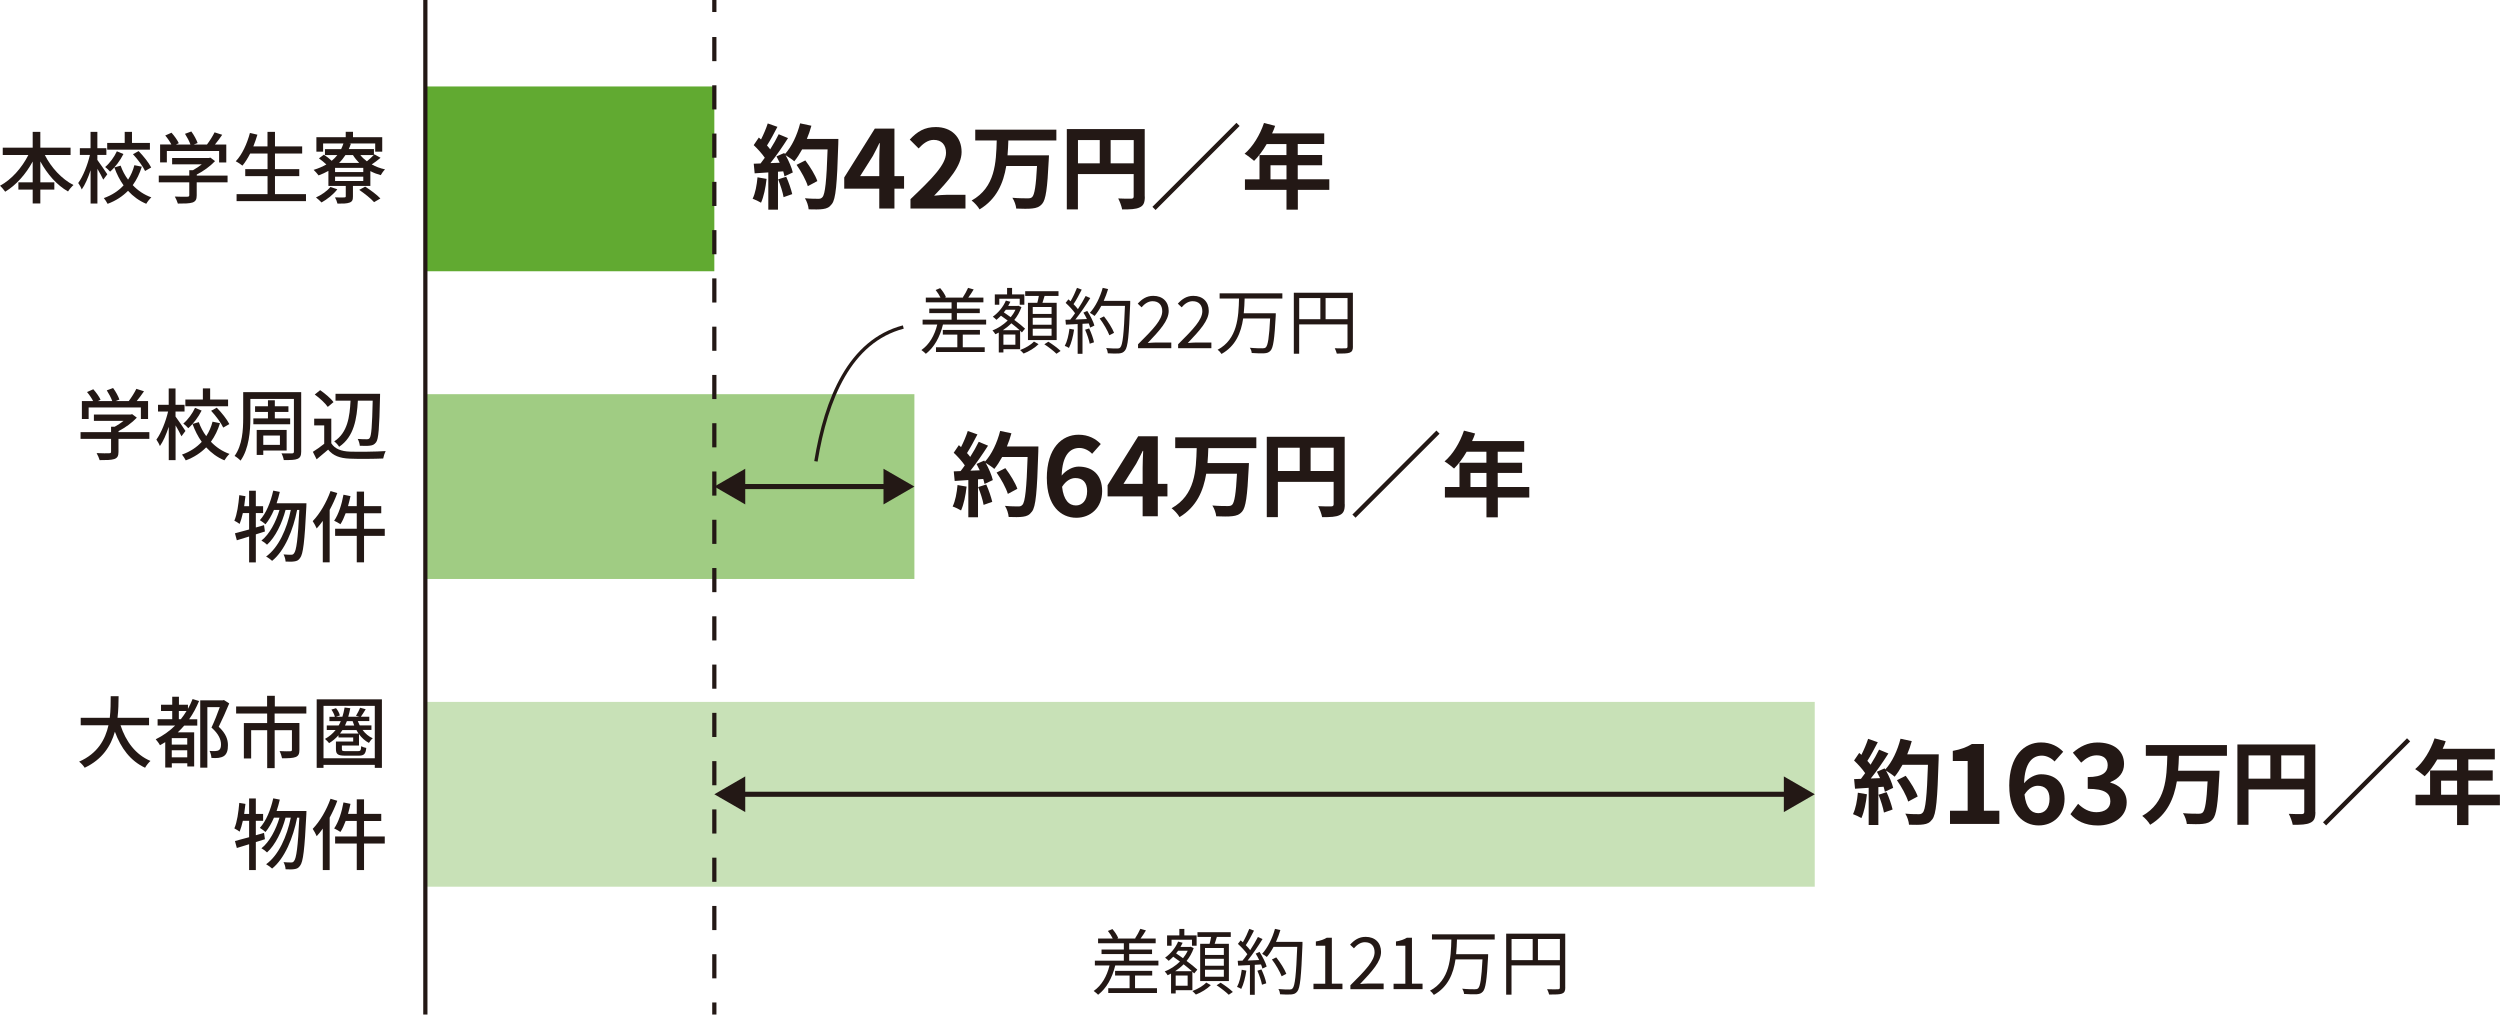 <?xml version="1.0" encoding="UTF-8"?><svg id="_レイヤー_2" xmlns="http://www.w3.org/2000/svg" viewBox="0 0 490.95 199.24"><defs><style>.cls-1,.cls-2,.cls-3,.cls-4{fill:none;stroke:#231815;stroke-miterlimit:10;}.cls-1,.cls-4{stroke-width:.83px;}.cls-5{fill:#c8e1b7;}.cls-6{fill:#61aa31;}.cls-2{stroke-width:1px;}.cls-7{fill:#a0cc83;}.cls-3{stroke-width:.67px;}.cls-4{stroke-dasharray:0 0 4.74 4.74;}.cls-8{fill:#231815;}</style></defs><g id="_レイヤー_1-2"><path class="cls-8" d="m150.54,35.13c-.18,1.7-.56,3.52-1.09,4.68-.38-.24-1.18-.62-1.65-.78.53-1.07.82-2.68.96-4.21l1.78.31Zm14.1-7.85s0,.73-.02,1c-.24,7.94-.49,10.8-1.25,11.77-.51.69-.98.89-1.74,1-.65.11-1.78.09-2.83.06-.04-.62-.33-1.56-.73-2.18,1.14.11,2.18.11,2.67.11.34,0,.54-.07.76-.31.54-.56.82-3.21,1.02-9.39h-5c-.49.89-1,1.69-1.54,2.34-.36-.33-1.16-.87-1.7-1.2.63,1.14,1.21,2.48,1.41,3.39l-1.63.76c-.05-.29-.15-.62-.25-.98l-1.03.07v7.45h-1.9v-7.31l-2.68.18-.18-1.89,1.34-.05c.27-.35.56-.73.83-1.12-.53-.78-1.41-1.76-2.18-2.48l1.01-1.49c.15.13.29.25.43.38.51-1,1.02-2.21,1.32-3.15l1.9.67c-.65,1.25-1.4,2.65-2.05,3.66.24.25.45.53.63.76.65-1.01,1.23-2.07,1.67-2.97l1.83.76c-1.01,1.6-2.28,3.45-3.46,4.91l1.83-.07c-.2-.44-.42-.87-.63-1.25l1.52-.67.13.22c1.34-1.43,2.41-3.75,2.99-6.04l2.21.47c-.24.89-.54,1.76-.89,2.59h6.18Zm-10.24,7.43c.49,1.07.96,2.48,1.18,3.41l-1.7.6c-.15-.92-.62-2.39-1.07-3.5l1.6-.51Zm4.24,1.85c-.34-1.14-1.29-2.88-2.21-4.19l1.72-.87c.94,1.25,1.98,2.92,2.36,4.06l-1.87,1Z"/><path class="cls-8" d="m172.67,37.05h-6.88v-2.2l6.01-9.6h3.85v9.34h1.89v2.46h-1.89v3.9h-2.98v-3.9Zm0-2.46v-3.13c0-.94.06-2.42.11-3.35h-.09c-.39.85-.83,1.65-1.28,2.52l-2.5,3.96h3.77Z"/><path class="cls-8" d="m178.81,39.1c4.2-4,6.97-6.75,6.97-9.08,0-1.59-.87-2.55-2.42-2.55-1.18,0-2.13.78-2.96,1.68l-1.74-1.74c1.48-1.59,2.92-2.46,5.11-2.46,3.05,0,5.07,1.94,5.07,4.9,0,2.74-2.52,5.57-5.4,8.58.8-.09,1.87-.18,2.63-.18h3.53v2.7h-10.8v-1.85Z"/><path class="cls-8" d="m198.02,27.57c-.04.96-.07,1.96-.16,2.94h8.14s-.02.69-.05.96c-.27,5.57-.58,7.76-1.29,8.56-.54.63-1.12.82-1.94.91-.71.09-1.96.07-3.15.02-.05-.62-.36-1.52-.76-2.12,1.25.11,2.48.11,3.03.11.38,0,.62-.04.85-.24.47-.45.76-2.23.96-6.11h-6.04c-.56,3.35-1.87,6.49-5.24,8.52-.33-.58-1-1.32-1.56-1.74,4.66-2.61,4.8-7.43,4.93-11.8h-4.22v-2.12h15.93v2.12h-9.43Z"/><path class="cls-8" d="m224.82,38.61c0,1.18-.25,1.78-1.02,2.12-.72.36-1.81.4-3.43.4-.11-.6-.47-1.6-.78-2.16,1.03.07,2.21.05,2.57.05.34-.02.47-.13.47-.44v-4.39h-10.95v6.93h-2.18v-15.77h15.3v13.25Zm-13.13-6.54h4.28v-4.57h-4.28v4.57Zm10.95,0v-4.57h-4.53v4.57h4.53Z"/><path class="cls-8" d="m243.43,24.74l-16.5,16.5-.62-.62,16.5-16.5.62.62Z"/><path class="cls-8" d="m261.07,37.29h-6.2v3.88h-2.23v-3.88h-8.16v-2.07h2.86v-4.77h5.29v-2.16h-3.88c-.74,1.29-1.61,2.45-2.47,3.3-.42-.36-1.34-1.09-1.87-1.4,1.63-1.38,3.03-3.7,3.81-6.04l2.19.56c-.16.51-.36,1-.6,1.49h10.24v2.08h-5.2v2.16h4.79v2.01h-4.79v2.76h6.2v2.07Zm-8.43-2.07v-2.76h-3.14v2.76h3.14Z"/><path class="cls-8" d="m8.8,30.43c1.24,2.47,3.33,4.74,5.63,5.91-.34.29-.84.87-1.07,1.26-2.2-1.24-4.08-3.41-5.44-5.9v4.1h2.75v1.44h-2.75v2.72h-1.5v-2.72h-2.81v-1.44h2.81v-4.08c-1.35,2.49-3.26,4.64-5.4,5.93-.23-.35-.71-.89-1.01-1.18,2.23-1.18,4.3-3.53,5.56-6.03H.54v-1.44h5.88v-3.1h1.5v3.1h5.94v1.44h-5.07Z"/><path class="cls-8" d="m20.28,35.28c-.23-.51-.71-1.38-1.15-2.13v6.82h-1.34v-6.54c-.49,1.49-1.09,2.87-1.74,3.78-.14-.4-.46-.95-.69-1.27.94-1.27,1.84-3.55,2.3-5.51h-1.98v-1.32h2.1v-3.21h1.34v3.21h1.77v1.32h-1.77v.98c.43.55,1.67,2.4,1.95,2.82l-.8,1.06Zm7.57-2.56c-.41,1.34-1,2.56-1.78,3.64,1,1.06,2.23,1.89,3.65,2.4-.32.28-.78.87-1,1.26-1.4-.58-2.58-1.46-3.58-2.55-1.06,1.07-2.36,1.95-4.01,2.56-.15-.32-.51-.86-.74-1.13,1.61-.57,2.9-1.44,3.88-2.5-.75-1.04-1.35-2.23-1.81-3.52l1.23-.35c.35.98.84,1.92,1.46,2.75.57-.86.98-1.83,1.24-2.84l1.44.29Zm-3.61-2.47c-.64,1.28-1.61,2.58-2.62,3.46-.22-.28-.68-.69-.97-.91.92-.77,1.81-2.01,2.3-3.09l1.29.54Zm5.19-.86h-8.38v-1.32h3.44v-2.18h1.43v2.18h3.52v1.32Zm-2.21.28c.95.97,2.01,2.3,2.47,3.22l-1.2.69c-.42-.91-1.44-2.29-2.38-3.3l1.11-.61Z"/><path class="cls-8" d="m44.68,35.81h-6.05v2.56c0,.78-.2,1.18-.83,1.4-.63.2-1.53.21-2.87.21-.11-.4-.38-.98-.6-1.38,1.07.05,2.15.05,2.46.03s.38-.08.38-.31v-2.52h-5.99v-1.32h5.99v-1.06h.72c.6-.32,1.21-.74,1.74-1.15h-5.83v-1.24h7.2l.31-.08.92.69c-.92.98-2.27,1.97-3.59,2.64v.2h6.05v1.32Zm-11.9-3.92h-1.34v-3.52h2.21c-.28-.55-.75-1.24-1.2-1.76l1.23-.55c.55.61,1.17,1.47,1.43,2.06l-.55.26h2.84c-.21-.61-.66-1.46-1.07-2.1l1.24-.46c.52.69,1.04,1.66,1.24,2.27l-.75.29h2.59c.54-.71,1.14-1.67,1.49-2.39l1.5.48c-.45.66-.95,1.34-1.43,1.92h2.23v3.52h-1.41v-2.26h-10.26v2.26Z"/><path class="cls-8" d="m60.09,38.12v1.38h-13.63v-1.38h6.08v-3.53h-4.38v-1.37h4.38v-3.07h-3.41c-.48.92-.98,1.74-1.52,2.38-.29-.25-.92-.66-1.31-.86,1.24-1.3,2.21-3.41,2.78-5.56l1.47.34c-.23.78-.51,1.57-.8,2.3h2.78v-2.86h1.47v2.86h5.34v1.4h-5.34v3.07h4.77v1.37h-4.77v3.53h6.08Z"/><path class="cls-8" d="m74.72,31c-.57.48-1.18.94-1.72,1.29.78.43,1.66.77,2.61.97-.29.28-.66.8-.84,1.14-.72-.2-1.41-.46-2.04-.8v2.92h-3.42v2.07c0,.68-.14,1.01-.68,1.2-.52.2-1.27.2-2.36.2-.08-.37-.29-.89-.49-1.23.81.03,1.61.03,1.83.01.23-.01.29-.06.29-.23v-2.03h-3.41v-2.95c-.6.34-1.24.63-1.93.89-.2-.28-.68-.83-.97-1.09.92-.28,1.75-.63,2.5-1.06-.41-.38-.98-.86-1.46-1.2l.97-.72c.51.32,1.12.8,1.54,1.2.41-.34.78-.71,1.1-1.12h-2.43v-1.17h3.18c.17-.35.32-.72.45-1.11h-3.99v1.61h-1.32v-2.84h5.76v-1.07h1.43v1.07h5.74v2.84h-1.38v-1.61h-5.1l.32.06c-.12.37-.26.71-.41,1.04h4.94v1.14l.09-.11,1.21.68Zm-8.48,6.17c-.75,1.01-2,1.98-3.1,2.59-.23-.26-.78-.75-1.09-.98,1.07-.49,2.2-1.26,2.83-2.06l1.37.45Zm5.1-4.21h-5.54v.83h5.54v-.83Zm0,1.73h-5.54v.86h5.54v-.86Zm-.8-2.69c-.46-.48-.88-.98-1.23-1.55h-1.47c-.37.57-.78,1.09-1.26,1.55h3.96Zm1.17,4.65c1.01.64,2.33,1.61,2.99,2.33l-1.24.72c-.6-.69-1.87-1.7-2.92-2.41l1.17-.64Zm-.95-6.2c.35.45.8.86,1.29,1.23.46-.38.98-.84,1.34-1.23h-2.63Z"/><rect class="cls-6" x="83.53" y="16.98" width="56.75" height="36.29"/><path class="cls-8" d="m227.49,188.65v.95h-8.48c-.61,2.51-1.73,4.48-3.36,5.75-.18-.18-.61-.57-.88-.74,1.56-1.08,2.58-2.83,3.12-5.01h-2.88v-.95h5.69v-1.29h-4.38v-.89h4.38v-1.23h-5.06v-.93h2.88c-.23-.47-.58-1.03-.95-1.49l.89-.37c.47.54.95,1.26,1.13,1.76l-.21.1h3.64l-.11-.04c.35-.51.79-1.32,1.03-1.87l1.1.31c-.34.57-.72,1.15-1.06,1.6h2.97v.93h-5.2v1.23h4.49v.89h-4.49v1.29h5.72Zm-4.59,5.41h4.31v.94h-9.57v-.94h4.19v-2.48h-2.85v-.92h7.29v.92h-3.37v2.48Z"/><path class="cls-8" d="m230.88,194.43v.67h-.91v-3.91c-.23.13-.44.23-.67.33-.13-.23-.38-.57-.57-.75,1.05-.4,2.11-1.08,2.99-1.94-.45-.33-.91-.65-1.32-.95-.3.3-.6.57-.89.81-.16-.17-.51-.48-.71-.62,1.06-.75,2.04-1.91,2.56-3.16l.89.23c-.13.28-.27.55-.43.82h1.83l.16-.04.61.27c-.33.95-.81,1.79-1.4,2.52.84.62,1.61,1.23,2.11,1.71l-.62.74c-.1-.1-.23-.21-.35-.34v3.63h-3.29Zm-.81-8.71h-.88v-2.03h2.41v-1.26h.98v1.26h2.41v2.03h-.91v-1.18h-4.01v1.18Zm4.01,5.01c-.45-.41-1.03-.88-1.64-1.36-.51.52-1.09.98-1.67,1.36h3.31Zm-.85.84h-2.35v2.01h2.35v-2.01Zm-1.87-4.86c-.13.17-.25.35-.4.51.44.3.89.62,1.36.95.37-.45.68-.93.92-1.46h-1.88Zm6.42,6.76c-.71.72-1.91,1.45-2.93,1.84-.17-.18-.47-.5-.69-.69,1.02-.37,2.18-1.06,2.72-1.67l.91.52Zm-.24-8.13c.11-.42.23-.91.3-1.35h-2.68v-.92h6.54v.92h-2.73c-.14.45-.28.94-.43,1.35h2.79v7.32h-5.64v-7.32h1.84Zm2.8.83h-3.7v1.36h3.7v-1.36Zm0,2.12h-3.7v1.36h3.7v-1.36Zm0,2.15h-3.7v1.37h3.7v-1.37Zm-.62,2.55c.82.51,1.87,1.29,2.39,1.81l-.81.55c-.51-.51-1.54-1.32-2.38-1.86l.79-.51Z"/><path class="cls-8" d="m244.76,190.61c-.2,1.33-.54,2.69-1.01,3.6-.17-.13-.59-.33-.82-.4.47-.86.76-2.12.92-3.37l.91.17Zm2.59-3.67c.58.91,1.2,2.11,1.4,2.87l-.84.4c-.06-.24-.14-.51-.27-.81l-1.23.07v5.89h-.95v-5.84l-2.31.11-.09-.95c.28,0,.61-.01.94-.03.31-.37.64-.79.95-1.26-.44-.64-1.19-1.43-1.85-2.03l.54-.69c.14.11.28.24.43.37.47-.79.96-1.85,1.26-2.63l.93.35c-.48.95-1.08,2.08-1.61,2.85.34.34.64.68.86.98.58-.89,1.12-1.81,1.52-2.58l.91.4c-.82,1.33-1.95,3-2.93,4.22.71-.03,1.49-.07,2.27-.1-.21-.44-.45-.88-.69-1.26l.78-.34Zm.37,3.44c.41.86.82,1.98.95,2.72l-.84.28c-.13-.74-.52-1.87-.91-2.75l.79-.25Zm8.06-4.89c-.25,6.35-.45,8.54-1.03,9.23-.33.41-.64.51-1.18.57-.47.04-1.33.03-2.18-.03-.03-.3-.14-.75-.34-1.03.95.09,1.81.09,2.17.09.27,0,.45-.03.61-.21.47-.48.71-2.63.92-8.16h-4.65c-.4.75-.85,1.43-1.32,1.98-.2-.17-.67-.48-.92-.62,1.09-1.18,2-3.03,2.52-4.9l1.06.24c-.24.79-.52,1.57-.86,2.31h5.2v.54Zm-4.09,6.23c-.33-.86-1.12-2.27-1.91-3.3l.85-.41c.79.99,1.64,2.34,1.98,3.23l-.92.48Z"/><path class="cls-8" d="m257.94,193.18h2.31v-7.45h-1.84v-.84c.92-.16,1.59-.4,2.15-.74h.99v9.02h2.08v1.08h-5.69v-1.08Z"/><path class="cls-8" d="m265.18,193.5c3.05-3.03,4.76-4.84,4.76-6.5,0-1.15-.62-1.97-1.91-1.97-.85,0-1.59.54-2.15,1.2l-.75-.72c.85-.92,1.74-1.53,3.06-1.53,1.86,0,3.02,1.18,3.02,2.96,0,1.9-1.73,3.78-4.12,6.3.54-.04,1.16-.1,1.7-.1h2.93v1.12h-6.53v-.76Z"/><path class="cls-8" d="m273.67,193.18h2.31v-7.45h-1.84v-.84c.92-.16,1.59-.4,2.15-.74h.99v9.02h2.08v1.08h-5.69v-1.08Z"/><path class="cls-8" d="m286.12,184.5c-.03.94-.07,1.91-.17,2.89h6.29s0,.37-.01.51c-.25,4.56-.48,6.25-1.03,6.84-.33.36-.67.47-1.2.51-.54.04-1.52.01-2.49-.06-.01-.31-.16-.74-.37-1.03,1.06.11,2.08.11,2.46.11.33,0,.5-.03.67-.18.42-.38.67-1.94.86-5.68h-5.3c-.41,2.78-1.46,5.41-4.25,6.97-.17-.28-.48-.62-.77-.82,3.92-2.08,4.12-6.44,4.21-10.06h-3.81v-1.02h12.32v1.02h-7.41Z"/><path class="cls-8" d="m307.39,193.93c0,.68-.17,1.02-.65,1.2-.47.17-1.26.18-2.52.18-.06-.28-.24-.76-.4-1.05.96.04,1.88.03,2.15.01.25,0,.35-.09.35-.36v-4.33h-9.49v5.75h-1.05v-11.97h11.6v10.55Zm-10.55-5.38h4.15v-4.15h-4.15v4.15Zm9.49,0v-4.15h-4.31v4.15h4.31Z"/><path class="cls-8" d="m366.63,155.98c-.18,1.7-.56,3.52-1.09,4.68-.38-.24-1.18-.62-1.65-.78.53-1.07.82-2.68.96-4.21l1.78.31Zm14.1-7.85s0,.73-.02,1c-.24,7.94-.49,10.8-1.25,11.77-.51.69-.98.89-1.74,1-.65.11-1.78.09-2.83.06-.04-.62-.33-1.56-.73-2.18,1.14.11,2.18.11,2.67.11.34,0,.54-.07.76-.31.54-.56.82-3.21,1.02-9.39h-5c-.49.89-1,1.69-1.54,2.34-.36-.33-1.16-.87-1.7-1.2.63,1.14,1.21,2.48,1.41,3.39l-1.63.76c-.05-.29-.15-.62-.25-.98l-1.03.07v7.45h-1.9v-7.31l-2.68.18-.18-1.89,1.34-.05c.27-.35.56-.73.83-1.12-.53-.78-1.41-1.76-2.18-2.48l1.01-1.49c.15.13.29.25.43.38.51-1,1.02-2.21,1.32-3.15l1.9.67c-.65,1.25-1.4,2.65-2.05,3.66.24.25.45.53.63.76.65-1.01,1.23-2.07,1.67-2.97l1.83.76c-1.01,1.6-2.28,3.45-3.46,4.91l1.83-.07c-.2-.44-.42-.87-.63-1.25l1.52-.67.13.22c1.34-1.43,2.41-3.75,2.99-6.04l2.21.47c-.24.89-.54,1.76-.89,2.59h6.18Zm-10.24,7.43c.49,1.07.96,2.48,1.18,3.41l-1.7.6c-.15-.92-.62-2.39-1.07-3.5l1.6-.51Zm4.24,1.85c-.34-1.14-1.29-2.88-2.21-4.19l1.72-.87c.94,1.25,1.98,2.92,2.36,4.06l-1.87,1Z"/><path class="cls-8" d="m382.95,159.21h3.46v-9.77h-2.92v-1.98c1.61-.3,2.72-.72,3.74-1.35h2.37v13.1h3.03v2.59h-9.69v-2.59Z"/><path class="cls-8" d="m394.57,154.38c0-5.99,2.98-8.58,6.25-8.58,1.96,0,3.4.83,4.35,1.83l-1.7,1.91c-.57-.63-1.55-1.15-2.48-1.15-1.85,0-3.37,1.37-3.5,5.42.89-1.11,2.26-1.76,3.31-1.76,2.7,0,4.64,1.55,4.64,4.83s-2.31,5.22-5.07,5.22c-3.05,0-5.79-2.35-5.79-7.73Zm3,1.65c.3,2.66,1.39,3.66,2.72,3.66,1.22,0,2.2-.94,2.2-2.81,0-1.76-.91-2.57-2.31-2.57-.83,0-1.81.46-2.61,1.72Z"/><path class="cls-8" d="m406.6,159.87l1.5-2.02c.96.94,2.13,1.65,3.59,1.65,1.63,0,2.74-.78,2.74-2.13,0-1.52-.94-2.46-4.44-2.46v-2.31c2.96,0,3.92-.98,3.92-2.33,0-1.22-.78-1.94-2.16-1.94-1.15,0-2.09.54-3.05,1.44l-1.63-1.96c1.39-1.22,2.94-2,4.83-2,3.11,0,5.22,1.52,5.22,4.22,0,1.7-1,2.87-2.68,3.55v.11c1.81.48,3.2,1.81,3.2,3.87,0,2.87-2.59,4.55-5.66,4.55-2.55,0-4.27-.96-5.4-2.24Z"/><path class="cls-8" d="m427.9,148.42c-.04.96-.07,1.96-.16,2.94h8.14s-.02.69-.05.96c-.27,5.57-.58,7.76-1.29,8.56-.54.63-1.12.82-1.94.91-.71.09-1.96.07-3.15.02-.05-.62-.36-1.52-.76-2.12,1.25.11,2.48.11,3.03.11.38,0,.62-.04.85-.24.47-.45.76-2.23.96-6.11h-6.04c-.56,3.35-1.87,6.49-5.24,8.52-.33-.58-1-1.32-1.56-1.74,4.66-2.61,4.8-7.43,4.93-11.8h-4.22v-2.12h15.93v2.12h-9.43Z"/><path class="cls-8" d="m454.7,159.46c0,1.18-.25,1.78-1.02,2.12-.72.36-1.81.4-3.43.4-.11-.6-.47-1.6-.78-2.16,1.03.07,2.21.05,2.57.05.34-.02.47-.13.47-.44v-4.39h-10.95v6.93h-2.18v-15.77h15.3v13.25Zm-13.13-6.54h4.28v-4.57h-4.28v4.57Zm10.95,0v-4.57h-4.53v4.57h4.53Z"/><path class="cls-8" d="m473.31,145.6l-16.5,16.5-.62-.62,16.5-16.5.62.62Z"/><path class="cls-8" d="m490.95,158.14h-6.2v3.88h-2.23v-3.88h-8.16v-2.07h2.86v-4.77h5.29v-2.16h-3.88c-.74,1.29-1.61,2.45-2.47,3.3-.42-.36-1.34-1.09-1.87-1.4,1.63-1.38,3.03-3.7,3.81-6.04l2.19.56c-.16.51-.36,1-.6,1.49h10.24v2.08h-5.2v2.16h4.79v2.01h-4.79v2.76h6.2v2.07Zm-8.43-2.07v-2.76h-3.14v2.76h3.14Z"/><path class="cls-8" d="m23.67,142.43c1.04,3.19,2.98,5.79,5.88,7-.35.31-.83.91-1.06,1.34-2.87-1.34-4.73-3.82-5.93-7.08-.78,2.78-2.44,5.43-5.93,7.08-.23-.38-.69-.89-1.09-1.2,3.65-1.6,5.14-4.36,5.76-7.14h-5.45v-1.47h5.71c.18-1.53.17-3.01.18-4.24h1.55c-.01,1.24-.03,2.72-.21,4.24h6.19v1.47h-5.6Z"/><path class="cls-8" d="m39.09,137.67c-.54,1.3-1.18,2.49-1.95,3.58h1.6v1.24h-2.56c-.4.46-.83.91-1.26,1.32h3.21v6.71h-1.35v-.63h-3.04v.84h-1.29v-4.99c-.34.2-.67.42-1.04.61-.14-.31-.58-.89-.83-1.17,1.41-.69,2.72-1.61,3.82-2.7h-3.45v-1.24h2.87v-1.61h-2.2v-1.23h2.2v-1.58h1.32v1.58h1.77v.8c.34-.6.64-1.24.91-1.92l1.29.39Zm-2.32,7.29h-3.04v1.26h3.04v-1.26Zm0,3.76v-1.38h-3.04v1.38h3.04Zm-1.26-7.48c.41-.51.77-1.04,1.12-1.61h-1.51v1.61h.38Zm9.5-3.09c-.6,1.44-1.37,3.19-2.06,4.57,1.47,1.37,1.81,2.56,1.81,3.61.02,1.03-.23,1.77-.8,2.15-.28.18-.64.29-1.04.35-.4.05-.91.05-1.4.01-.01-.38-.17-1.01-.38-1.38.45.05.85.05,1.15.03.26-.01.51-.06.68-.17.32-.18.43-.58.43-1.14,0-.91-.43-2.04-1.87-3.3.57-1.2,1.2-2.79,1.63-4.01h-2.44v11.88h-1.4v-13.22h4.44l.21-.06,1.04.66Z"/><path class="cls-8" d="m53.93,140.11v1.87h4.87v5.28c0,.75-.17,1.17-.72,1.4-.58.23-1.44.25-2.69.25-.08-.43-.28-1.03-.49-1.41.92.05,1.83.05,2.09.03.26-.01.34-.08.34-.29v-3.85h-3.39v7.45h-1.47v-7.45h-3.15v5.56h-1.43v-6.96h4.57v-1.87h-6.09v-1.38h6.08v-2.1h1.52v2.1h6.19v1.38h-6.22Z"/><path class="cls-8" d="m75,137.33v13.47h-1.4v-.6h-10.07v.6h-1.34v-13.47h12.8Zm-1.4,11.58v-10.29h-10.07v10.29h10.07Zm-2.38-5.54c.54.71,1.2,1.28,1.98,1.61-.26.21-.58.61-.75.91-.77-.4-1.41-.98-1.95-1.72v2.24h-3.36v.69c0,.37.12.41.8.41h2.35c.49,0,.6-.12.64-.97.25.15.68.29,1,.34-.12,1.23-.48,1.52-1.51,1.52h-2.59c-1.44,0-1.86-.25-1.86-1.29v-1.49h3.39v-.8h-2.89v-.43c-.52.6-1.14,1.12-1.84,1.55-.15-.22-.57-.63-.81-.83.83-.46,1.52-1.04,2.09-1.75h-1.74v-.89h2.33c.17-.28.31-.55.43-.86h-2.24v-.85h1.07c-.09-.41-.37-.97-.68-1.41l.91-.28c.35.43.68,1.01.75,1.44l-.77.24h1.27c.18-.57.32-1.17.43-1.81l1.12.14c-.11.58-.25,1.15-.4,1.67h2.2l-.68-.18c.29-.46.63-1.14.81-1.58l1.09.29c-.34.55-.66,1.09-.95,1.47h1.66v.85h-2.26c.11.29.25.58.38.86h2.3v.89h-1.75Zm-.81.68c-.15-.21-.29-.45-.41-.68h-2.75c-.14.23-.31.46-.48.68h3.64Zm-2.29-2.43c-.11.29-.23.58-.37.86h1.81c-.12-.28-.21-.57-.31-.86h-1.14Z"/><path class="cls-8" d="m52.04,164.8c-.6.2-1.2.38-1.8.57v5.5h-1.32v-5.08l-2.41.74-.37-1.37c.77-.2,1.73-.46,2.78-.75v-3.22h-1.23c-.18.81-.4,1.55-.63,2.13-.23-.18-.75-.49-1.04-.64.54-1.24.81-3.18.97-5.01l1.21.2c-.08.66-.15,1.32-.25,1.97h.97v-3.04h1.32v3.04h1.43v1.35h-1.43v2.83l1.61-.46.18,1.26Zm8.14-5.54s0,.49-.02.68c-.34,6.89-.63,9.32-1.23,10.07-.32.46-.63.6-1.12.67-.41.08-1.06.06-1.73.03-.01-.41-.17-1-.4-1.4.64.06,1.21.06,1.51.06.25,0,.4-.06.55-.28.45-.51.77-2.69,1.04-8.52h-.43c-.78,3.96-2.43,8-4.91,10-.28-.26-.78-.63-1.18-.85,2.47-1.77,4.08-5.44,4.85-9.15h-1.03c-.68,2.58-2.01,5.39-3.64,6.83-.26-.26-.72-.61-1.1-.81,1.58-1.23,2.84-3.65,3.55-6.02h-1.09c-.48,1.11-1.03,2.07-1.66,2.82-.23-.2-.8-.63-1.11-.81,1.24-1.35,2.12-3.53,2.63-5.8l1.29.25c-.17.77-.4,1.52-.63,2.23h5.87Z"/><path class="cls-8" d="m66.24,157.25c-.4,1.12-.92,2.24-1.5,3.32v10.29h-1.35v-8.14c-.38.54-.8,1.06-1.2,1.49-.14-.34-.54-1.11-.78-1.44,1.4-1.44,2.7-3.67,3.5-5.91l1.34.4Zm9.32,8.41h-4.07v5.2h-1.43v-5.2h-4.25v-1.4h4.25v-3.04h-2.18c-.31.83-.64,1.58-1.03,2.16-.28-.2-.89-.54-1.23-.69.86-1.23,1.49-3.19,1.83-5.11l1.38.28c-.14.66-.31,1.32-.49,1.97h1.72v-2.86h1.43v2.86h3.38v1.4h-3.38v3.04h4.07v1.4Z"/><rect class="cls-5" x="83.53" y="137.84" width="272.85" height="36.29"/><line class="cls-2" x1="145.32" y1="155.98" x2="351.33" y2="155.98"/><polygon class="cls-8" points="146.35 159.48 140.28 155.98 146.35 152.47 146.35 159.48"/><polygon class="cls-8" points="350.31 159.48 356.38 155.98 350.31 152.47 350.31 159.48"/><path class="cls-8" d="m189.82,95.56c-.18,1.7-.56,3.52-1.09,4.68-.38-.24-1.18-.62-1.65-.78.53-1.07.82-2.68.96-4.21l1.78.31Zm14.1-7.85s0,.73-.02,1c-.24,7.94-.49,10.8-1.25,11.76-.51.69-.98.89-1.74,1-.65.11-1.78.09-2.83.05-.04-.62-.33-1.56-.73-2.18,1.14.11,2.18.11,2.67.11.34,0,.54-.07.76-.31.54-.56.82-3.21,1.02-9.39h-5c-.49.89-1,1.68-1.54,2.34-.36-.33-1.16-.87-1.7-1.2.63,1.14,1.21,2.48,1.41,3.39l-1.63.76c-.05-.29-.15-.62-.25-.98l-1.03.07v7.45h-1.9v-7.31l-2.68.18-.18-1.88,1.34-.06c.27-.34.56-.72.83-1.12-.53-.78-1.41-1.76-2.18-2.48l1.01-1.49c.15.13.29.25.43.38.51-1,1.02-2.21,1.32-3.16l1.9.67c-.65,1.25-1.4,2.65-2.05,3.66.24.25.45.53.63.76.65-1.02,1.23-2.07,1.67-2.97l1.83.76c-1.01,1.59-2.28,3.44-3.46,4.91l1.83-.07c-.2-.43-.42-.87-.63-1.25l1.52-.67.13.22c1.34-1.43,2.41-3.75,2.99-6.04l2.21.47c-.24.89-.54,1.76-.89,2.59h6.18Zm-10.24,7.43c.49,1.07.96,2.48,1.18,3.41l-1.7.6c-.15-.92-.62-2.39-1.07-3.5l1.6-.51Zm4.24,1.85c-.34-1.14-1.29-2.88-2.21-4.19l1.72-.87c.94,1.25,1.98,2.92,2.36,4.06l-1.87,1Z"/><path class="cls-8" d="m205.57,93.95c0-5.99,2.98-8.58,6.25-8.58,1.96,0,3.4.83,4.35,1.83l-1.7,1.92c-.57-.63-1.55-1.15-2.48-1.15-1.85,0-3.37,1.37-3.5,5.42.89-1.11,2.26-1.76,3.31-1.76,2.7,0,4.64,1.55,4.64,4.83s-2.31,5.22-5.07,5.22c-3.05,0-5.79-2.35-5.79-7.73Zm3,1.65c.3,2.66,1.39,3.66,2.72,3.66,1.22,0,2.2-.94,2.2-2.81,0-1.76-.91-2.57-2.31-2.57-.83,0-1.81.46-2.61,1.72Z"/><path class="cls-8" d="m224.39,97.48h-6.88v-2.2l6.01-9.6h3.85v9.34h1.89v2.46h-1.89v3.9h-2.98v-3.9Zm0-2.46v-3.13c0-.94.06-2.41.11-3.35h-.09c-.39.85-.83,1.65-1.28,2.52l-2.5,3.96h3.77Z"/><path class="cls-8" d="m237.29,88c-.04.96-.07,1.96-.16,2.94h8.14s-.02.69-.05.96c-.27,5.57-.58,7.76-1.29,8.56-.54.63-1.12.82-1.94.91-.71.09-1.96.07-3.15.02-.05-.62-.36-1.52-.76-2.12,1.25.11,2.48.11,3.03.11.38,0,.62-.04.85-.24.47-.45.76-2.23.96-6.11h-6.04c-.56,3.35-1.87,6.49-5.24,8.52-.33-.58-1-1.32-1.56-1.74,4.66-2.61,4.8-7.43,4.93-11.8h-4.22v-2.12h15.93v2.12h-9.43Z"/><path class="cls-8" d="m264.09,99.04c0,1.18-.25,1.78-1.02,2.12-.72.36-1.81.4-3.43.4-.11-.6-.47-1.59-.78-2.16,1.03.07,2.21.05,2.57.05.34-.02.47-.13.47-.43v-4.39h-10.95v6.92h-2.18v-15.77h15.3v13.25Zm-13.13-6.54h4.28v-4.57h-4.28v4.57Zm10.95,0v-4.57h-4.53v4.57h4.53Z"/><path class="cls-8" d="m282.7,85.17l-16.5,16.5-.62-.62,16.5-16.5.62.62Z"/><path class="cls-8" d="m300.34,97.71h-6.2v3.88h-2.23v-3.88h-8.16v-2.07h2.86v-4.77h5.29v-2.16h-3.88c-.74,1.29-1.61,2.45-2.47,3.3-.42-.36-1.34-1.09-1.87-1.4,1.63-1.38,3.03-3.7,3.81-6.04l2.19.56c-.16.51-.36,1-.6,1.49h10.24v2.09h-5.2v2.16h4.79v2.01h-4.79v2.76h6.2v2.07Zm-8.43-2.07v-2.76h-3.14v2.76h3.14Z"/><path class="cls-8" d="m29.32,86.19h-6.05v2.56c0,.78-.2,1.18-.83,1.4-.63.2-1.53.21-2.87.21-.11-.4-.38-.98-.6-1.38,1.07.05,2.15.05,2.46.03.31-.01.38-.08.38-.31v-2.52h-5.99v-1.32h5.99v-1.06h.72c.6-.32,1.21-.74,1.74-1.15h-5.83v-1.24h7.2l.31-.08.92.69c-.92.98-2.27,1.97-3.59,2.64v.2h6.05v1.32Zm-11.9-3.91h-1.34v-3.52h2.21c-.28-.55-.75-1.24-1.2-1.77l1.23-.55c.55.61,1.17,1.47,1.43,2.06l-.55.26h2.84c-.21-.61-.66-1.46-1.07-2.1l1.24-.46c.52.69,1.04,1.66,1.24,2.27l-.75.29h2.59c.54-.71,1.14-1.67,1.49-2.4l1.5.48c-.45.66-.95,1.34-1.43,1.92h2.23v3.52h-1.41v-2.26h-10.26v2.26Z"/><path class="cls-8" d="m35.63,85.67c-.23-.51-.71-1.38-1.15-2.13v6.82h-1.34v-6.54c-.49,1.49-1.09,2.87-1.74,3.78-.14-.4-.46-.95-.69-1.27.94-1.27,1.84-3.55,2.3-5.51h-1.98v-1.32h2.1v-3.21h1.34v3.21h1.77v1.32h-1.77v.98c.43.55,1.67,2.4,1.95,2.83l-.8,1.06Zm7.57-2.56c-.41,1.34-1,2.56-1.78,3.64,1,1.06,2.23,1.89,3.65,2.39-.32.28-.78.88-1,1.26-1.4-.58-2.58-1.46-3.58-2.55-1.06,1.07-2.36,1.95-4.01,2.56-.15-.32-.51-.86-.74-1.14,1.61-.57,2.9-1.44,3.88-2.5-.75-1.04-1.35-2.23-1.81-3.52l1.23-.35c.35.98.84,1.92,1.46,2.75.57-.86.98-1.83,1.24-2.84l1.44.29Zm-3.61-2.47c-.64,1.27-1.61,2.58-2.62,3.45-.22-.28-.68-.69-.97-.91.92-.77,1.81-2.01,2.3-3.09l1.29.54Zm5.19-.86h-8.38v-1.32h3.44v-2.18h1.43v2.18h3.52v1.32Zm-2.21.28c.95.97,2.01,2.3,2.47,3.22l-1.2.69c-.42-.91-1.44-2.29-2.38-3.3l1.11-.61Z"/><path class="cls-8" d="m59.15,88.68c0,.81-.2,1.21-.72,1.43-.52.23-1.35.24-2.7.24-.05-.35-.26-.98-.45-1.32.88.03,1.81.01,2.07.01.28-.01.37-.11.37-.37v-10.33h-8.55v3.75c0,2.49-.26,6.05-1.93,8.37-.25-.28-.84-.75-1.17-.92,1.54-2.13,1.69-5.17,1.69-7.45v-5.08h11.39v11.67Zm-6.53-6.51v-1.27h-2.53v-1.12h2.53v-1.18h1.35v1.18h2.67v1.12h-2.67v1.27h3.01v1.15h-7.23v-1.15h2.87Zm-.92,6.31v.86h-1.29v-4.91h5.88v4.05h-4.59Zm0-2.95v1.83h3.27v-1.83h-3.27Z"/><path class="cls-8" d="m65.08,87.08c.67,1.06,1.93,1.55,3.62,1.61,1.7.06,5.11.02,7.03-.11-.17.34-.4,1.01-.48,1.46-1.73.08-4.82.11-6.57.03-1.95-.08-3.27-.58-4.24-1.77-.72.63-1.46,1.24-2.26,1.9l-.74-1.47c.69-.43,1.51-1,2.23-1.58v-3.61h-1.97v-1.32h3.36v4.85Zm-.71-7.17c-.49-.72-1.6-1.75-2.56-2.43l1.06-.86c.95.66,2.1,1.61,2.62,2.35l-1.12.94Zm5.91-1.23c-.2,3.55-.75,7.09-3.68,9.06-.2-.35-.63-.81-.97-1.06,2.64-1.7,3.05-4.87,3.21-8h-2.95v-1.35h8.75s0,.48-.01.66c-.14,6.13-.29,8.21-.77,8.86-.34.45-.67.6-1.17.66-.48.08-1.26.06-2.03.03-.03-.38-.2-.97-.41-1.34.77.06,1.46.06,1.77.06.26,0,.43-.04.57-.23.34-.42.49-2.33.6-7.35h-2.9Z"/><path class="cls-8" d="m52.04,104.37c-.6.2-1.2.38-1.8.57v5.5h-1.32v-5.08l-2.41.74-.37-1.37c.77-.2,1.73-.46,2.78-.75v-3.22h-1.23c-.18.81-.4,1.55-.63,2.13-.23-.18-.75-.49-1.04-.64.54-1.24.81-3.18.97-5.01l1.21.2c-.08.66-.15,1.32-.25,1.97h.97v-3.04h1.32v3.04h1.43v1.35h-1.43v2.83l1.61-.46.18,1.26Zm8.14-5.54s0,.49-.02.68c-.34,6.89-.63,9.32-1.23,10.07-.32.46-.63.6-1.12.67-.41.08-1.06.06-1.73.03-.01-.41-.17-1-.4-1.4.64.06,1.21.06,1.51.06.25,0,.4-.06.55-.28.45-.51.77-2.69,1.04-8.52h-.43c-.78,3.96-2.43,8-4.91,10-.28-.26-.78-.63-1.18-.85,2.47-1.77,4.08-5.44,4.85-9.15h-1.03c-.68,2.58-2.01,5.39-3.64,6.83-.26-.26-.72-.61-1.1-.81,1.58-1.23,2.84-3.65,3.55-6.02h-1.09c-.48,1.11-1.03,2.07-1.66,2.82-.23-.2-.8-.63-1.11-.81,1.24-1.35,2.12-3.53,2.63-5.8l1.29.25c-.17.77-.4,1.52-.63,2.23h5.87Z"/><path class="cls-8" d="m66.24,96.82c-.4,1.12-.92,2.24-1.5,3.32v10.29h-1.35v-8.14c-.38.54-.8,1.06-1.2,1.49-.14-.34-.54-1.11-.78-1.44,1.4-1.44,2.7-3.67,3.5-5.91l1.34.4Zm9.32,8.41h-4.07v5.2h-1.43v-5.2h-4.25v-1.4h4.25v-3.04h-2.18c-.31.83-.64,1.58-1.03,2.16-.28-.2-.89-.54-1.23-.69.86-1.23,1.49-3.19,1.83-5.11l1.38.28c-.14.66-.31,1.32-.49,1.97h1.72v-2.86h1.43v2.86h3.38v1.4h-3.38v3.04h4.07v1.4Z"/><rect class="cls-7" x="83.53" y="77.41" width="96.04" height="36.29"/><line class="cls-2" x1="145.32" y1="95.55" x2="174.53" y2="95.55"/><polygon class="cls-8" points="146.35 99.06 140.28 95.55 146.35 92.05 146.35 99.06"/><polygon class="cls-8" points="173.5 99.06 179.57 95.55 173.5 92.05 173.5 99.06"/><path class="cls-8" d="m193.66,62.78v.95h-8.48c-.61,2.51-1.73,4.48-3.36,5.75-.18-.18-.61-.57-.88-.74,1.56-1.08,2.58-2.83,3.12-5.01h-2.88v-.95h5.69v-1.29h-4.38v-.89h4.38v-1.23h-5.06v-.93h2.88c-.23-.47-.58-1.03-.95-1.49l.89-.37c.47.54.95,1.26,1.13,1.76l-.21.1h3.64l-.11-.04c.35-.51.79-1.32,1.03-1.87l1.1.31c-.34.57-.72,1.15-1.06,1.6h2.97v.93h-5.2v1.23h4.49v.89h-4.49v1.29h5.72Zm-4.59,5.41h4.31v.94h-9.57v-.94h4.19v-2.48h-2.85v-.92h7.29v.92h-3.37v2.48Z"/><path class="cls-8" d="m197.05,68.55v.67h-.91v-3.91c-.23.13-.44.23-.67.33-.13-.23-.38-.57-.57-.75,1.05-.4,2.11-1.08,2.99-1.94-.45-.33-.91-.65-1.32-.95-.3.3-.6.57-.89.81-.16-.17-.51-.48-.71-.62,1.06-.75,2.04-1.91,2.56-3.16l.89.23c-.13.28-.27.55-.43.82h1.83l.16-.04.61.27c-.33.95-.81,1.79-1.4,2.52.84.62,1.61,1.23,2.11,1.71l-.62.74c-.1-.1-.23-.21-.35-.34v3.63h-3.29Zm-.81-8.71h-.88v-2.03h2.41v-1.26h.98v1.26h2.41v2.03h-.91v-1.18h-4.01v1.18Zm4.01,5.01c-.45-.41-1.03-.88-1.64-1.36-.51.52-1.09.98-1.67,1.36h3.31Zm-.85.84h-2.35v2.01h2.35v-2.01Zm-1.87-4.86c-.13.17-.25.35-.4.51.44.3.89.62,1.36.95.37-.45.68-.93.92-1.46h-1.88Zm6.42,6.76c-.71.72-1.91,1.45-2.93,1.84-.17-.18-.47-.5-.69-.69,1.02-.37,2.18-1.06,2.72-1.67l.91.52Zm-.24-8.13c.11-.42.23-.91.3-1.35h-2.68v-.92h6.54v.92h-2.73c-.14.45-.28.94-.42,1.35h2.79v7.32h-5.64v-7.32h1.84Zm2.8.83h-3.7v1.36h3.7v-1.36Zm0,2.12h-3.7v1.36h3.7v-1.36Zm0,2.15h-3.7v1.37h3.7v-1.37Zm-.62,2.55c.82.51,1.87,1.29,2.39,1.81l-.81.55c-.51-.51-1.54-1.32-2.38-1.86l.79-.51Z"/><path class="cls-8" d="m210.93,64.73c-.2,1.33-.54,2.69-1.01,3.6-.17-.13-.59-.33-.82-.4.47-.86.76-2.12.92-3.37l.91.17Zm2.59-3.67c.58.91,1.2,2.11,1.4,2.87l-.84.4c-.06-.24-.14-.51-.27-.81l-1.23.07v5.89h-.95v-5.84l-2.31.11-.09-.95c.28,0,.61-.01.94-.03.31-.37.64-.79.95-1.26-.44-.64-1.19-1.43-1.85-2.03l.54-.69c.14.11.28.24.43.37.47-.79.96-1.85,1.26-2.63l.93.35c-.48.95-1.08,2.08-1.61,2.85.34.34.64.68.86.98.58-.89,1.12-1.81,1.52-2.58l.91.4c-.82,1.33-1.95,3-2.93,4.22.71-.03,1.49-.07,2.27-.1-.21-.44-.45-.88-.69-1.26l.78-.34Zm.37,3.44c.41.86.82,1.98.95,2.72l-.84.28c-.13-.74-.52-1.87-.91-2.75l.79-.25Zm8.06-4.89c-.25,6.35-.45,8.54-1.03,9.23-.33.41-.64.51-1.18.57-.47.04-1.33.03-2.18-.03-.03-.3-.14-.75-.34-1.03.95.09,1.81.09,2.17.09.27,0,.45-.03.61-.21.47-.48.71-2.63.92-8.16h-4.65c-.4.75-.85,1.43-1.32,1.98-.2-.17-.67-.48-.92-.62,1.09-1.18,2-3.03,2.52-4.9l1.06.24c-.24.79-.52,1.57-.86,2.31h5.2v.54Zm-4.09,6.23c-.33-.86-1.12-2.27-1.91-3.3l.85-.41c.79.99,1.64,2.34,1.98,3.23l-.92.48Z"/><path class="cls-8" d="m223.48,67.62c3.05-3.03,4.76-4.84,4.76-6.5,0-1.15-.62-1.97-1.91-1.97-.85,0-1.59.54-2.15,1.2l-.75-.72c.85-.92,1.74-1.53,3.06-1.53,1.86,0,3.02,1.18,3.02,2.96,0,1.9-1.73,3.78-4.12,6.3.54-.04,1.16-.1,1.7-.1h2.93v1.12h-6.53v-.76Z"/><path class="cls-8" d="m231.35,67.62c3.05-3.03,4.76-4.84,4.76-6.5,0-1.15-.62-1.97-1.91-1.97-.85,0-1.59.54-2.15,1.2l-.75-.72c.85-.92,1.74-1.53,3.06-1.53,1.86,0,3.02,1.18,3.02,2.96,0,1.9-1.73,3.78-4.12,6.3.54-.04,1.16-.1,1.7-.1h2.93v1.12h-6.53v-.76Z"/><path class="cls-8" d="m244.42,58.63c-.03.94-.07,1.91-.17,2.89h6.29s0,.37-.01.51c-.25,4.56-.48,6.25-1.03,6.84-.33.36-.67.47-1.2.51-.54.04-1.52.01-2.49-.06-.01-.31-.16-.74-.37-1.03,1.06.11,2.08.11,2.46.11.33,0,.5-.03.67-.18.42-.38.67-1.94.86-5.68h-5.3c-.41,2.78-1.46,5.41-4.25,6.97-.17-.28-.48-.62-.77-.82,3.92-2.08,4.12-6.44,4.21-10.06h-3.81v-1.02h12.32v1.02h-7.41Z"/><path class="cls-8" d="m265.69,68.06c0,.68-.17,1.02-.65,1.2-.47.17-1.26.18-2.52.18-.06-.28-.24-.76-.4-1.05.96.04,1.88.03,2.15.01.25,0,.35-.09.35-.36v-4.33h-9.49v5.75h-1.05v-11.97h11.6v10.55Zm-10.55-5.38h4.15v-4.15h-4.15v4.15Zm9.49,0v-4.15h-4.31v4.15h4.31Z"/><path class="cls-3" d="m160.23,90.6c2.03-12.37,6.68-23.61,17.16-26.38"/><line class="cls-1" x1="83.53" y1="199.24" x2="83.53"/><line class="cls-1" x1="140.28" y1="199.24" x2="140.28" y2="196.87"/><line class="cls-4" x1="140.28" y1="192.13" x2="140.28" y2="4.73"/><line class="cls-1" x1="140.28" y1="2.36" x2="140.28" y2="0"/></g></svg>